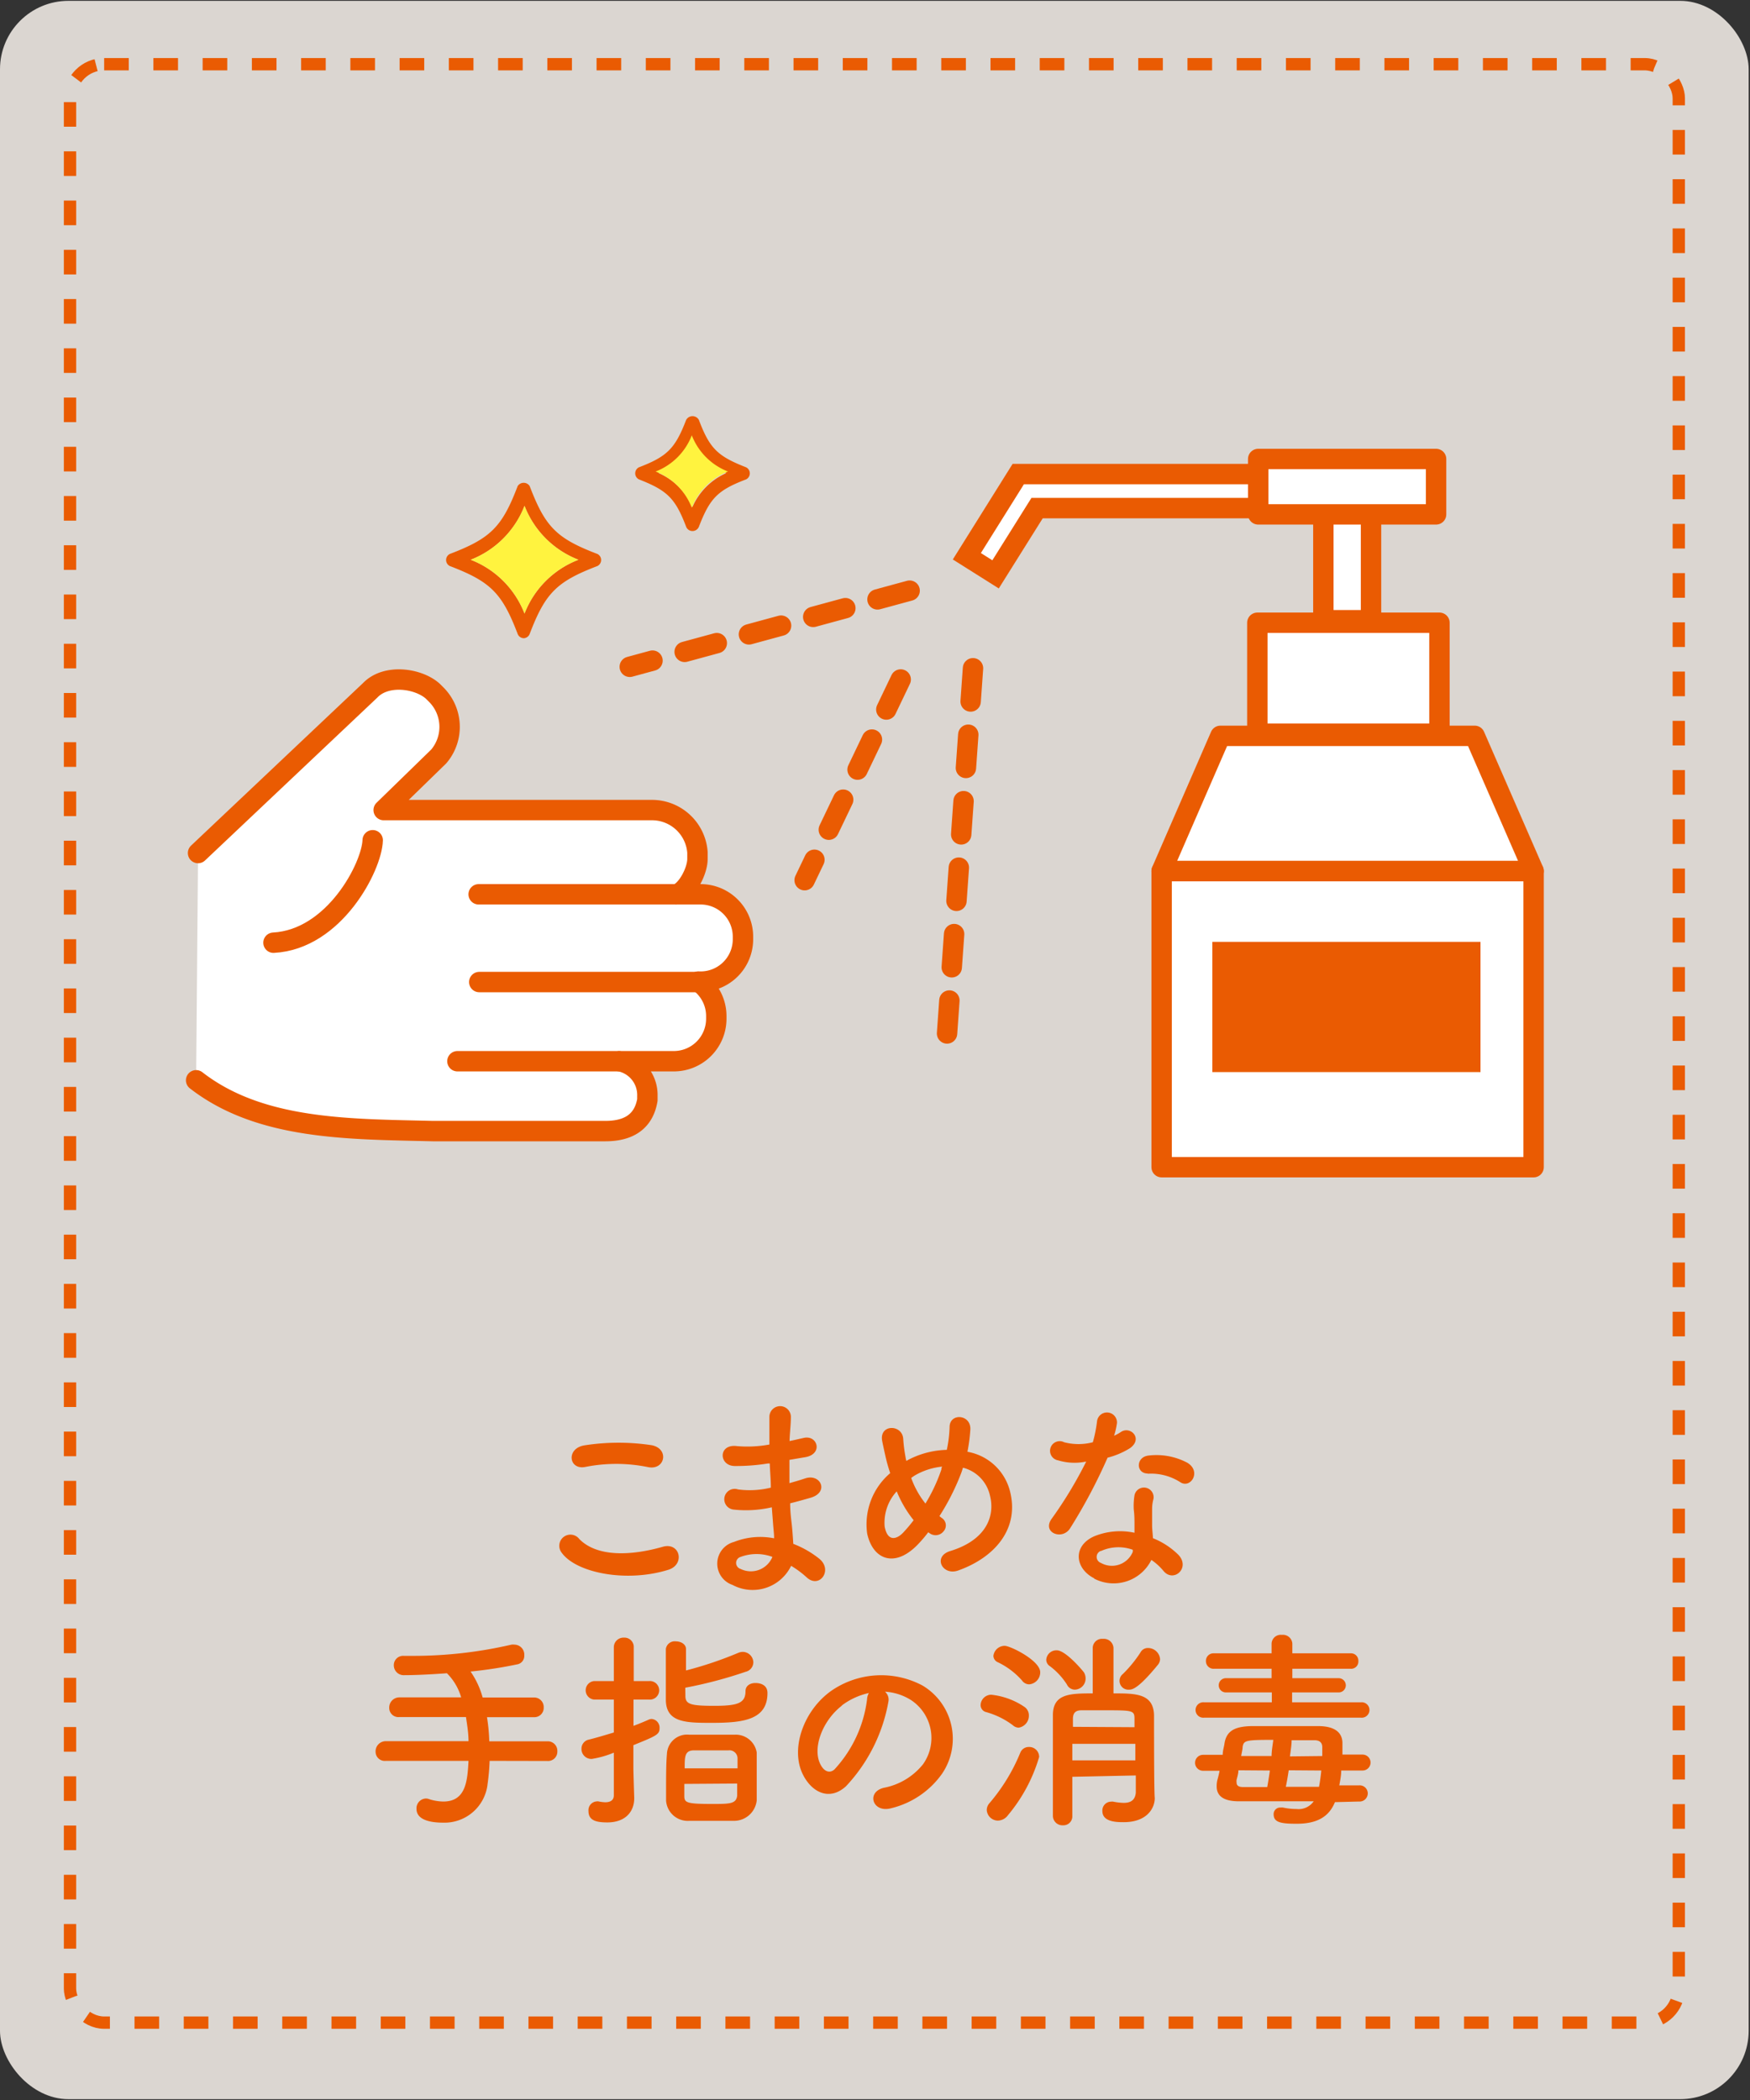 <svg id="レイヤー_1" data-name="レイヤー 1" xmlns="http://www.w3.org/2000/svg" width="145" height="174" viewBox="0 0 145 174"><rect x="0" y="0" width="145" height="174" fill="#333333" stroke="none"/><defs><style>.cls-1{fill:#dbd6d1;}.cls-2,.cls-5,.cls-7,.cls-8{fill:none;}.cls-2,.cls-3,.cls-4,.cls-5,.cls-7,.cls-8{stroke:#ea5b02;}.cls-2,.cls-4{stroke-miterlimit:10;}.cls-2,.cls-7{stroke-width:1.02px;}.cls-2{stroke-dasharray:2.04;}.cls-3,.cls-4{fill:#fff;}.cls-3,.cls-5,.cls-7,.cls-8{stroke-linecap:round;stroke-linejoin:round;}.cls-3,.cls-4,.cls-5,.cls-8{stroke-width:1.69px;}.cls-5{stroke-dasharray:2.76;}.cls-6{fill:#ea5b02;}.cls-9{fill:#fff33f;}</style></defs><rect class="cls-1" y="0.07" width="144.89" height="173.86" rx="5.67"/><rect class="cls-2" x="5.8" y="5.32" width="133.3" height="162.27" rx="2.83"/><rect class="cls-3" x="104.18" y="51.6" width="15.09" height="9.19" transform="translate(223.45 112.39) rotate(180)"/><polygon class="cls-3" points="96.25 72.17 127.07 72.17 122.19 60.97 101.12 60.97 96.25 72.17"/><rect class="cls-3" x="96.25" y="72.17" width="30.82" height="24.53" transform="translate(223.32 168.88) rotate(180)"/><polygon class="cls-4" points="82.49 47.59 80.11 46.09 84.37 39.28 105.89 39.28 105.89 42.1 85.93 42.1 82.49 47.59"/><rect class="cls-4" x="109.65" y="42.35" width="3.95" height="9.04"/><rect class="cls-3" x="104.25" y="38.04" width="14.74" height="4.59" transform="translate(223.24 80.66) rotate(180)"/><line class="cls-5" x1="80.62" y1="55.37" x2="78.47" y2="85.63"/><line class="cls-5" x1="75.37" y1="48.94" x2="52.18" y2="55.25"/><line class="cls-5" x1="74.63" y1="56.3" x2="66.67" y2="72.93"/><rect class="cls-6" x="100.45" y="78.05" width="22.22" height="10.79" transform="translate(223.12 166.88) rotate(180)"/><path class="cls-7" d="M16.41,70.68,30.67,57.2c1.33-1.39,4-1,5.19.07l.24.24a3.78,3.78,0,0,1,.25,5.17l-4.56,4.44H54a3.78,3.78,0,0,1,3.79,3.51v.54c0,1-.86,2.66-1.73,2.93h2a3.51,3.51,0,0,1,3.5,3.5v.27a3.51,3.51,0,0,1-3.69,3.46,3.5,3.5,0,0,1,1.48,2.85v.25a3.52,3.52,0,0,1-3.5,3.5H51.35a2.85,2.85,0,0,1,2.29,2.88v.33c-.37,2.18-2.08,2.58-3.5,2.58H35.86c-6.89-.17-14.28-.07-19.61-4.21"/><path class="cls-3" d="M16.41,70.68,30.67,57.2c1.33-1.39,4-1,5.19.07l.24.24a3.78,3.78,0,0,1,.25,5.17l-4.56,4.44H54a3.78,3.78,0,0,1,3.79,3.51v.54c0,1-.86,2.66-1.73,2.93h2a3.51,3.51,0,0,1,3.5,3.5v.27a3.51,3.51,0,0,1-3.69,3.46,3.5,3.5,0,0,1,1.48,2.85v.25a3.52,3.52,0,0,1-3.5,3.5H51.35a2.85,2.85,0,0,1,2.29,2.88v.33c-.37,2.18-2.08,2.58-3.5,2.58H35.86c-6.89-.17-14.28-.07-19.61-4.21"/><line class="cls-8" x1="55.98" y1="74.1" x2="39.66" y2="74.1"/><line class="cls-8" x1="51.26" y1="87.93" x2="37.9" y2="87.93"/><line class="cls-8" x1="57.79" y1="81.37" x2="39.71" y2="81.37"/><path class="cls-8" d="M30.88,69.62c-.06,2.17-3.16,8.22-8.22,8.49"/><path class="cls-6" d="M43.41,52.88h0a.55.55,0,0,1-.52-.36c-1.29-3.38-2.24-4.33-5.62-5.62a.56.56,0,0,1,0-1c3.38-1.29,4.33-2.23,5.62-5.62a.59.59,0,0,1,1,0c1.29,3.39,2.23,4.33,5.61,5.62a.56.56,0,0,1,0,1c-3.38,1.29-4.32,2.24-5.61,5.62A.55.55,0,0,1,43.41,52.88ZM39,46.38a7.8,7.8,0,0,1,4.46,4.46,7.79,7.79,0,0,1,4.47-4.46,7.81,7.81,0,0,1-4.47-4.47A7.82,7.82,0,0,1,39,46.38Z"/><path class="cls-6" d="M57.38,44a.56.56,0,0,1-.53-.36c-.9-2.36-1.56-3-3.91-3.92a.56.56,0,0,1,0-1c2.35-.9,3-1.56,3.91-3.92a.6.6,0,0,1,1.06,0c.89,2.36,1.55,3,3.91,3.92a.56.56,0,0,1,0,1c-2.36.9-3,1.56-3.91,3.92A.57.57,0,0,1,57.38,44Zm-2.81-4.8A5.45,5.45,0,0,1,57.38,42a5.47,5.47,0,0,1,2.8-2.8,5.52,5.52,0,0,1-2.8-2.81A5.5,5.5,0,0,1,54.57,39.17Z"/><path class="cls-6" d="M46.53,128.64A.91.91,0,0,1,48,127.52c1.48,1.51,4.3,1.39,6.92.64,1.44-.4,1.86,1.48.45,1.91C51.9,131.15,47.73,130.33,46.53,128.64Zm1.95-7.09c-1.37.26-1.6-1.58,0-1.8a18.3,18.3,0,0,1,5.54,0c1.46.31,1.08,2.1-.33,1.81A13.16,13.16,0,0,0,48.48,121.55Z"/><path class="cls-6" d="M63.62,121.26a16.4,16.4,0,0,1-2.73.21c-1.34,0-1.41-1.85.17-1.65a10.06,10.06,0,0,0,2.69-.13c0-.92,0-1.73,0-2.29a.89.89,0,0,1,1.78,0c0,.63-.09,1.32-.11,2,.37-.07.77-.17,1.18-.26,1.15-.26,1.62,1.35.11,1.6l-1.3.22c0,.65,0,1.29,0,1.93.42-.12.85-.24,1.32-.4,1.29-.41,2,1.18.4,1.62-.6.17-1.16.33-1.66.45,0,.59.06,1.13.12,1.63s.1,1.1.14,1.73a8.05,8.05,0,0,1,2.15,1.23c1.17.95,0,2.54-1.06,1.53a7.89,7.89,0,0,0-1.27-.94,3.54,3.54,0,0,1-4.86,1.58,1.86,1.86,0,0,1,.13-3.56,5.91,5.91,0,0,1,3.32-.3c0-.36-.05-.73-.08-1.13s-.07-.9-.11-1.44a9.48,9.48,0,0,1-3.16.19.86.86,0,1,1,.36-1.67,7.29,7.29,0,0,0,2.72-.15c0-.66-.07-1.34-.09-2ZM61.37,129a.52.52,0,0,0,0,1A1.93,1.93,0,0,0,64,129,3.78,3.78,0,0,0,61.37,129Z"/><path class="cls-6" d="M76.2,127.81c-2,2.21-3.88,1.44-4.35-.75a5.57,5.57,0,0,1,1.91-5c-.12-.36-.24-.75-.33-1.13s-.26-1.15-.33-1.51c-.29-1.44,1.67-1.43,1.74-.19a12.54,12.54,0,0,0,.18,1.44,2.57,2.57,0,0,0,.08.38,3,3,0,0,1,.35-.19,7.27,7.27,0,0,1,3-.73,10.58,10.58,0,0,0,.23-1.88c0-1.21,1.79-1.07,1.72.2a14.09,14.09,0,0,1-.24,1.84,4.42,4.42,0,0,1,3.49,3.14c.9,3.22-1.24,5.62-4.24,6.69-1.32.49-2.17-1.16-.66-1.61,3-.92,3.7-2.92,3.28-4.57a3.06,3.06,0,0,0-2.24-2.33c-.05.15-.1.33-.17.5a19.34,19.34,0,0,1-1.78,3.51,2.31,2.31,0,0,0,.23.18.73.73,0,0,1,.12,1.07.84.84,0,0,1-1.15.18l-.13-.09C76.65,127.31,76.42,127.57,76.2,127.81Zm-1.9-4.24a3.84,3.84,0,0,0-1,2.92c.26,1.36,1.08,1,1.56.47a11.87,11.87,0,0,0,.84-1A9.66,9.66,0,0,1,74.3,123.57ZM76,122.14a3.27,3.27,0,0,0-.5.32,7.45,7.45,0,0,0,1.18,2.12A14.1,14.1,0,0,0,78,121.76c0-.07,0-.15.07-.24A5.58,5.58,0,0,0,76,122.14Z"/><path class="cls-6" d="M87.67,121a.8.8,0,1,1,.5-1.5,4.71,4.71,0,0,0,2.38,0,11,11,0,0,0,.35-1.76.83.83,0,0,1,1.65.16,6.25,6.25,0,0,1-.24,1.06,3.48,3.48,0,0,0,.55-.3c.79-.55,1.88.53.77,1.33a6.58,6.58,0,0,1-1.86.79,44.36,44.36,0,0,1-3.11,5.86c-.64,1-2.31.37-1.55-.76A34.29,34.29,0,0,0,90,121.1,4.69,4.69,0,0,1,87.67,121Zm3,9.78c-1.62-.82-1.81-2.69,0-3.49A5.67,5.67,0,0,1,94,127v-.61c0-.44,0-.87-.06-1.31A5.62,5.62,0,0,1,94,123.9a.8.8,0,0,1,1.57.31,3.13,3.13,0,0,0-.11.82c0,.4,0,.83,0,1.34,0,.33.05.69.07,1.08a6.33,6.33,0,0,1,2.12,1.39c1,1.09-.42,2.33-1.25,1.32a4.87,4.87,0,0,0-1-.91A3.49,3.49,0,0,1,90.66,130.8Zm.55-2.28a.53.53,0,0,0,0,1,1.87,1.87,0,0,0,2.64-.92c0-.05,0-.12,0-.17A3.5,3.5,0,0,0,91.21,128.52Zm3.88-6.41c-1,0-1-1.39.09-1.49a5.46,5.46,0,0,1,3.19.6c1.19.72.28,2.16-.57,1.62A4.49,4.49,0,0,0,95.09,122.11Z"/><path class="cls-6" d="M40.57,145.9a18.71,18.71,0,0,1-.17,1.92,3.59,3.59,0,0,1-3.69,3.2c-1.13,0-2.2-.26-2.2-1.14a.81.81,0,0,1,.78-.86.79.79,0,0,1,.29.06,4.06,4.06,0,0,0,1.15.19c1.88,0,2-1.72,2.09-3.37l-6.85,0a.76.76,0,0,1-.85-.76.84.84,0,0,1,.85-.87l6.85,0c0-.66-.11-1.32-.21-2l-5.51,0a.76.76,0,0,1-.85-.77.84.84,0,0,1,.85-.86l5.11,0a4.63,4.63,0,0,0-1.18-2c-1.36.1-2.63.16-3.53.16a.82.82,0,0,1-.87-.82.77.77,0,0,1,.83-.78h.79a36,36,0,0,0,8.13-.93,1.17,1.17,0,0,1,.26,0,.83.83,0,0,1,.8.89.71.71,0,0,1-.52.73,36.76,36.76,0,0,1-3.93.61,7,7,0,0,1,1,2.15l4.24,0a.79.79,0,0,1,.82.83.77.77,0,0,1-.82.8l-3.88,0a14.82,14.82,0,0,1,.19,2l4.82,0a.79.79,0,0,1,.82.83.77.77,0,0,1-.82.8Z"/><path class="cls-6" d="M50.86,145.22a7.86,7.86,0,0,1-1.83.52.82.82,0,0,1-.85-.84.76.76,0,0,1,.61-.76c.68-.17,1.37-.38,2.07-.59v-2.73H49.21a.77.77,0,0,1,0-1.53h1.65l0-2.78a.8.8,0,0,1,.84-.82.77.77,0,0,1,.81.82v2.78h1.25a.77.77,0,1,1,0,1.53H52.49V143c.46-.17.89-.35,1.27-.52a.62.62,0,0,1,.25-.05.72.72,0,0,1,.64.76c0,.52-.24.63-2.17,1.41v1.89c0,.28.05,1.86.07,2.47V149c0,1.1-.72,2-2.23,2-.92,0-1.56-.16-1.56-.94a.73.73,0,0,1,.67-.8.41.41,0,0,1,.16,0,3.17,3.17,0,0,0,.56.07c.36,0,.71-.12.71-.58Zm5.93-4.69c0,.69.47.81,2.39.81s2.59-.21,2.59-1.21c0-.47.4-.68.82-.68.12,0,1,0,1,.83,0,2.24-2.05,2.47-4.6,2.47-2.14,0-3.82,0-3.82-1.93,0-1,0-3.23,0-4.19A.74.74,0,0,1,56,136c.42,0,.84.23.84.64v0c0,.47,0,1.13,0,1.77a31.36,31.36,0,0,0,4.33-1.46,1,1,0,0,1,.37-.08.89.89,0,0,1,.88.87.82.82,0,0,1-.64.78,36.07,36.07,0,0,1-5,1.32Zm4.05,10.34c-.54,0-1.17,0-1.79,0s-1.39,0-1.95,0a1.8,1.8,0,0,1-1.91-1.67c0-.26,0-.56,0-.87,0-1,0-2.24.07-3a1.67,1.67,0,0,1,1.82-1.6c.72,0,1.6,0,2.42,0,.54,0,1,0,1.44,0a1.76,1.76,0,0,1,1.76,1.48c0,.73,0,1.91,0,2.9,0,.4,0,.78,0,1.06A1.89,1.89,0,0,1,60.84,150.87Zm-4.14-3.06c0,.4,0,.78,0,1,0,.56.2.66,2.3.66,1.46,0,2,0,2.08-.69,0-.25,0-.59,0-1Zm4.41-1.29c0-.31,0-.61,0-.8a.67.67,0,0,0-.75-.69c-.37,0-.9,0-1.44,0s-1.06,0-1.41,0c-.78,0-.78.52-.78,1.49Z"/><path class="cls-6" d="M73.61,141a13.73,13.73,0,0,1-3.51,7c-1.34,1.23-2.8.55-3.56-.94-1.1-2.16.06-5.39,2.39-7a7.28,7.28,0,0,1,7.51-.4,5.14,5.14,0,0,1,1.62,7.3,7.26,7.26,0,0,1-4.24,2.87c-1.53.4-2.07-1.35-.58-1.7a5.47,5.47,0,0,0,3.24-1.95,3.76,3.76,0,0,0-1-5.32,4.54,4.54,0,0,0-2.15-.69A.87.87,0,0,1,73.61,141Zm-3.86.33c-1.62,1.25-2.48,3.56-1.75,4.9.26.5.71.76,1.14.38a10.45,10.45,0,0,0,2.7-5.79,1.23,1.23,0,0,1,.15-.54A5.76,5.76,0,0,0,69.75,141.31Z"/><path class="cls-6" d="M83.91,142.94a6.6,6.6,0,0,0-2.2-1.08.6.6,0,0,1-.46-.59.89.89,0,0,1,.87-.85,6,6,0,0,1,2.75,1,.85.85,0,0,1,.38.73,1,1,0,0,1-.85,1A.76.76,0,0,1,83.91,142.94Zm-1.23,7.91a.93.93,0,0,1-.92-.89.86.86,0,0,1,.22-.55,15.35,15.35,0,0,0,2.56-4.19.75.75,0,0,1,.71-.47.82.82,0,0,1,.85.83,13.36,13.36,0,0,1-2.59,4.83A1.05,1.05,0,0,1,82.68,150.85Zm2-11.61a6.25,6.25,0,0,0-2-1.51.6.6,0,0,1-.37-.52.94.94,0,0,1,.94-.84c.47,0,2.94,1.22,2.94,2.19a1,1,0,0,1-.92,1A.74.74,0,0,1,84.68,139.24Zm3.72.33A5.8,5.8,0,0,0,87,138.06a.64.64,0,0,1-.31-.54.84.84,0,0,1,.87-.78c.74,0,2.15,1.68,2.26,1.84a1,1,0,0,1,.13.5.92.92,0,0,1-.88.92A.73.73,0,0,1,88.4,139.57Zm.45,7.65c0,1.27,0,2.46,0,3.25h0a.74.74,0,0,1-.78.77.79.79,0,0,1-.83-.78c0-1,0-2.56,0-4.14s0-3.16,0-4.21c0-1.77,1.41-1.8,3.3-1.8l0-3.77v0a.77.77,0,0,1,.85-.75.8.8,0,0,1,.87.75v0l0,3.77c1.83,0,3.32,0,3.36,1.82,0,1.65,0,6.36.06,6.85v0c0,.87-.67,2-2.57,2-.55,0-1.77,0-1.77-.92a.73.73,0,0,1,.73-.78.5.5,0,0,1,.17,0,4.82,4.82,0,0,0,.87.1c.51,0,.94-.17,1-.85,0-.35,0-.85,0-1.42Zm0-2.73c0,.43,0,.9,0,1.37h5.22c0-.45,0-.92,0-1.37ZM94,143.11c0-.26,0-.5,0-.71,0-.69-.18-.69-2.54-.69-.64,0-1.3,0-1.84,0s-.7.25-.72.66c0,.21,0,.45,0,.71ZM93.56,140a.73.73,0,0,1-.52-1.3,10.44,10.44,0,0,0,1.46-1.79.68.68,0,0,1,.62-.36,1,1,0,0,1,1,.92.79.79,0,0,1-.18.47C94.32,139.92,93.82,140,93.56,140Z"/><path class="cls-6" d="M110.61,149.32c-.51,1.25-1.53,1.79-3.17,1.79-1.28,0-1.91-.1-1.91-.78a.54.54,0,0,1,.59-.56.62.62,0,0,1,.19,0,5.49,5.49,0,0,0,1.12.12,1.53,1.53,0,0,0,1.42-.64h-6.2c-1.22,0-1.84-.41-1.84-1.23a2.08,2.08,0,0,1,.06-.54c.07-.24.13-.5.18-.76H99.68a.66.66,0,1,1,0-1.32h1.63c0-.33.1-.63.14-.89.15-1.11.88-1.46,2.24-1.49,1,0,2.14,0,3.25,0l2.29,0c1.17,0,2,.4,2,1.42v0c0,.28,0,.59,0,.94h1.67a.66.66,0,1,1,0,1.32h-1.77c0,.43-.09.85-.16,1.23h1.63a.67.67,0,0,1,.73.66.68.68,0,0,1-.73.68Zm-4.33-7h-6.5a.64.64,0,1,1,0-1.27l5.6,0v-.82l-3.81,0a.59.59,0,1,1,0-1.18l3.79,0v-.78h-4.78a.63.63,0,0,1-.66-.64.62.62,0,0,1,.66-.64h4.78v-.8a.76.76,0,0,1,.85-.73.78.78,0,0,1,.87.73v.8h4.83a.61.61,0,0,1,.64.64.6.6,0,0,1-.64.64h-4.83v.78l3.84,0a.59.59,0,1,1,0,1.18l-3.86,0v.82l5.69,0a.64.64,0,1,1,0,1.27Zm-3.67,4.36c0,.29-.1.57-.15.8a.75.75,0,0,0,0,.21c0,.24.14.38.54.38l2,0c.08-.43.15-.9.22-1.37Zm2.75-1.18c0-.47.1-.94.14-1.34-2.31,0-2.45.05-2.54.59,0,.19-.07.45-.12.75Zm1.42,1.18c-.07.47-.15.94-.24,1.37l2.75,0c.08-.41.14-.88.19-1.35Zm2.78-1.18c0-.28,0-.53,0-.73,0-.42-.26-.58-.66-.58-.57,0-1.22,0-1.88,0,0,.4-.08.87-.14,1.34Z"/><path class="cls-9" d="M39,46.38a7.78,7.78,0,0,1,4.46,4.46,7.76,7.76,0,0,1,4.47-4.46,7.81,7.81,0,0,1-4.47-4.47A7.82,7.82,0,0,1,39,46.38Z"/><path class="cls-9" d="M54.32,39.07a5.23,5.23,0,0,1,3,3,5.26,5.26,0,0,1,3-3,5.26,5.26,0,0,1-3-3A5.23,5.23,0,0,1,54.32,39.07Z"/></svg>